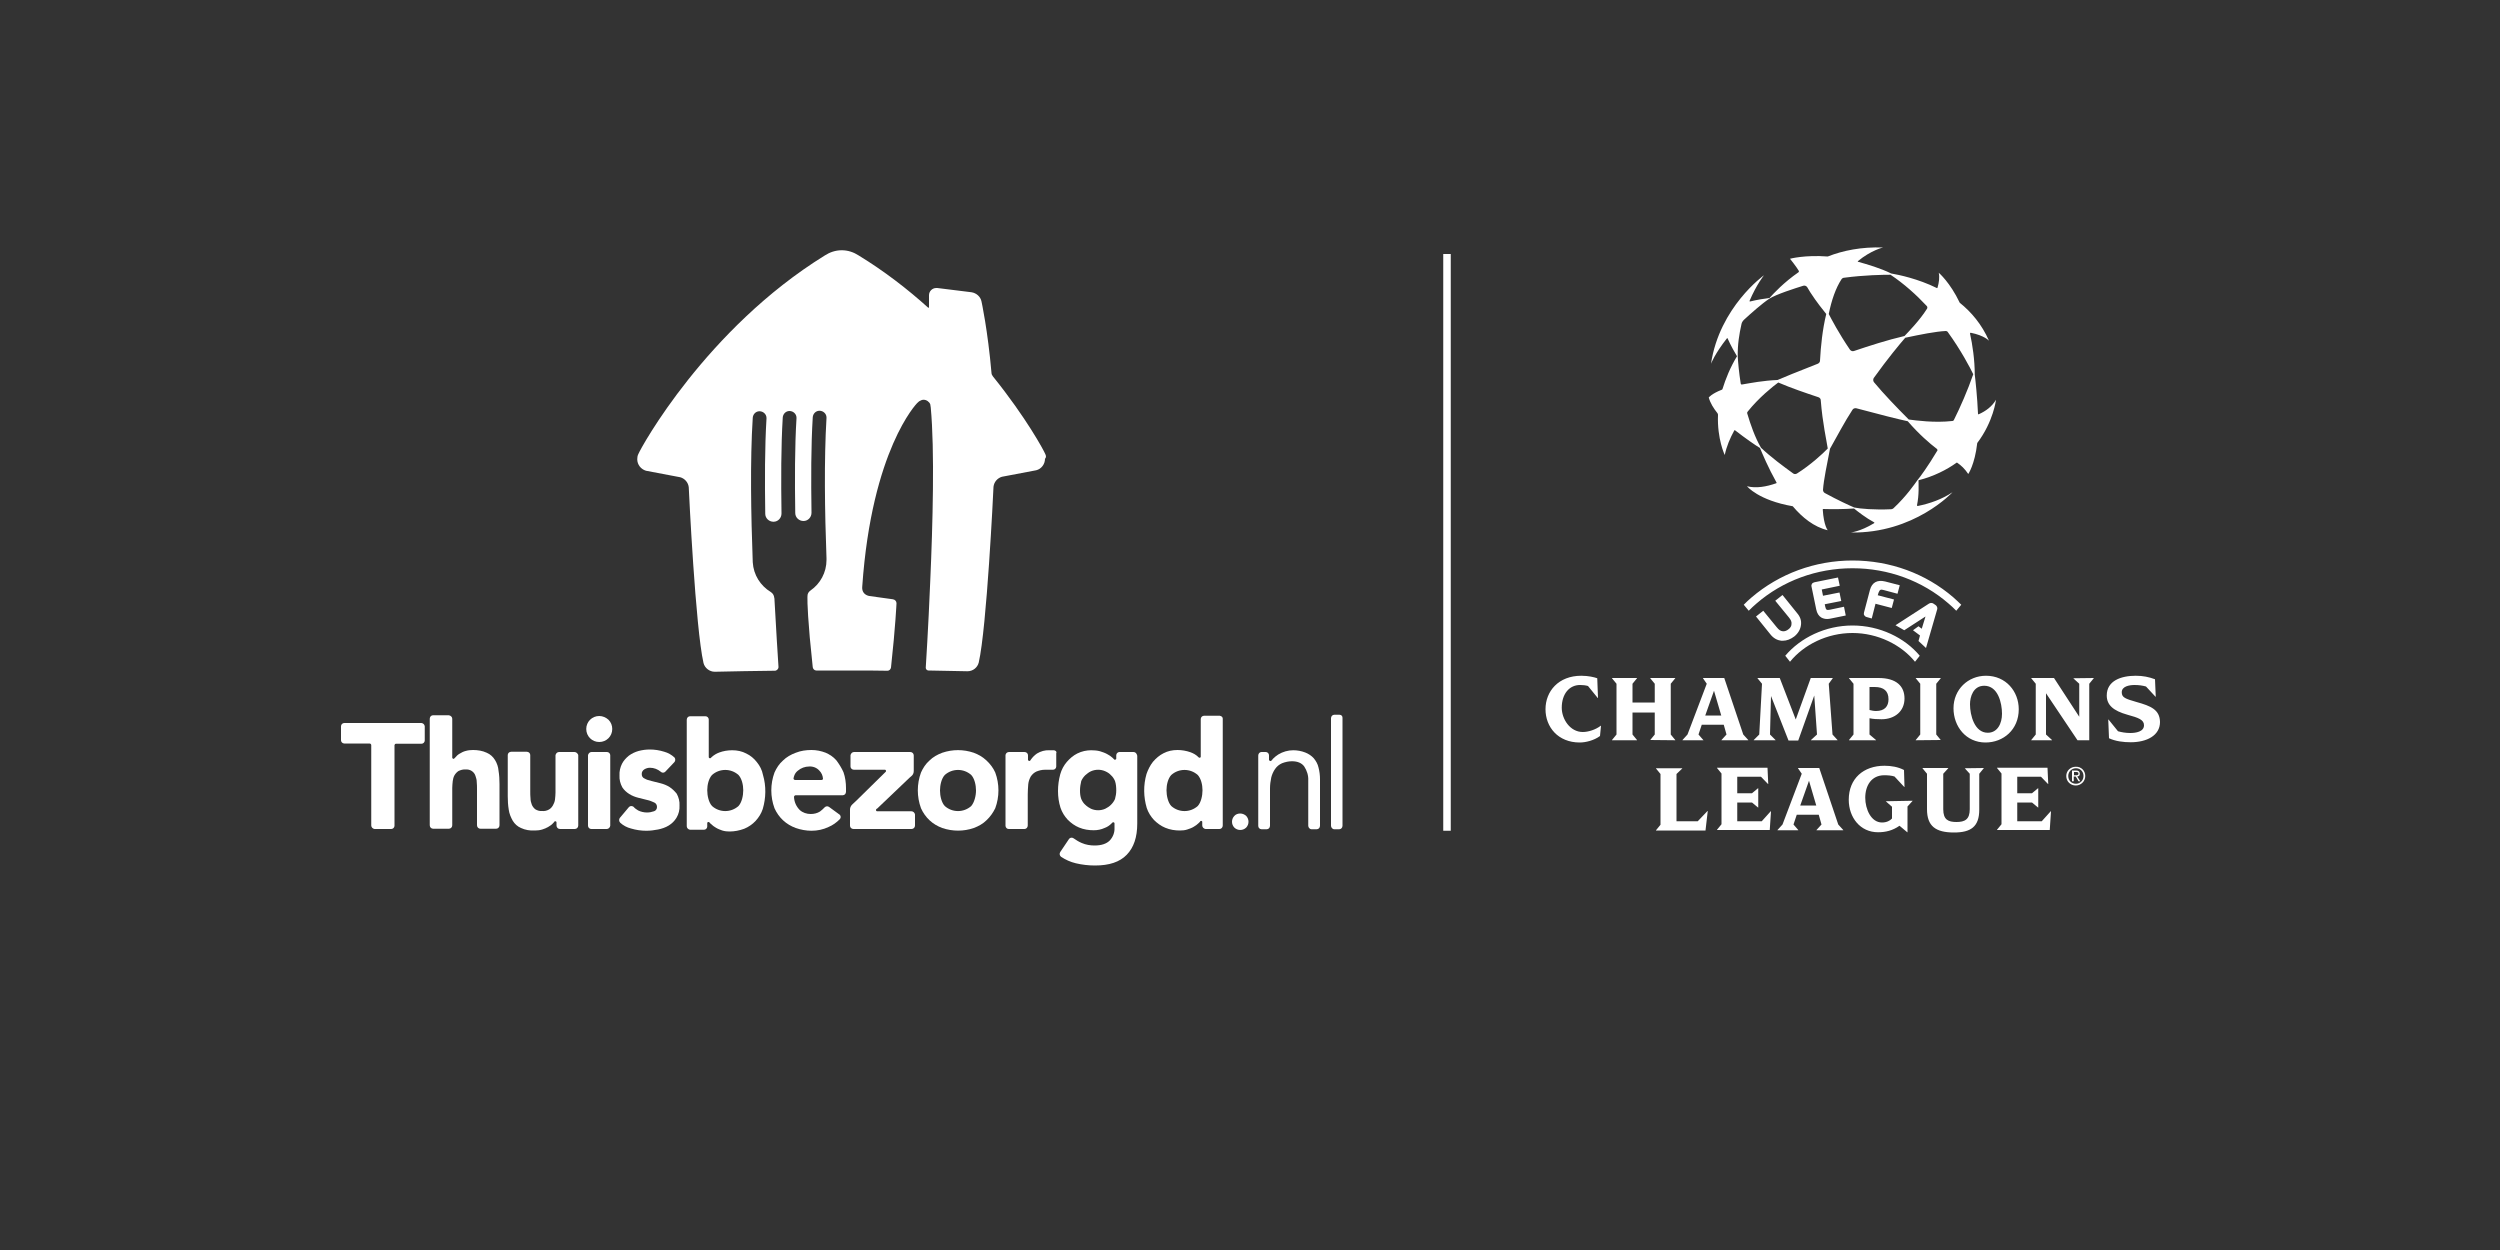 <?xml version="1.0" encoding="utf-8"?>
<!-- Generator: Adobe Illustrator 23.1.0, SVG Export Plug-In . SVG Version: 6.00 Build 0)  -->
<svg version="1.1" id="Layer_1" xmlns="http://www.w3.org/2000/svg" xmlns:xlink="http://www.w3.org/1999/xlink" x="0px" y="0px"
	 viewBox="0 0 1000 500" style="enable-background:new 0 0 1000 500;" xml:space="preserve">
<rect x="0" y="0" width="1000" height="500" fill="#333333" stroke="none"/>
<style type="text/css">
	.st0{fill:#FFFFFF;}
	.st1{fill:none;}
	.st2{display:none;fill:#9B3394;}
</style>
<g>
	<path class="st0" d="M681.4,296.1H673V296l2-2.2l7.7-20.3l-1.5-2.2v-0.1h8.5l7.6,22.6l2,2.2v0.1h-10.7V296l2-2.2l-1.1-3.9h-8.8
		l-1.3,3.9L681.4,296.1L681.4,296.1z M682.1,286.2h6.4l-2.9-9.9L682.1,286.2z M854.6,280.8c-4.5-1.3-5.9-1.8-5.9-3.9
		c0-2.4,3.1-2.9,5.1-2.9c1.7,0,3.2,0.2,4.6,0.6l3.8,4.1h0.1l-0.3-7c-2.4-0.9-4.8-1.4-7.7-1.4c-5.9,0-11.6,2-11.6,7.9
		c0,3.8,2.6,6.1,8.3,7.7c4.4,1.2,6.6,2,6.6,4.2c0,2.6-3.3,3.1-5.5,3.1c-1.8,0-3.5-0.3-4.9-0.7l-3.8-4.7h-0.1l0.3,7.5
		c2.6,1.2,5.7,1.6,8.7,1.6c6.4,0,11.7-2.7,11.7-8.1C863.9,283.9,860.4,282.4,854.6,280.8z M829.3,271.3l2.4,2.2v13.2l-10.1-15.5
		h-9.1v0.1l1.8,2.2v20.3l-1.8,2.2v0.1h8.3V296l-2.4-2.2v-16.5l12.6,18.8h4.7v-22.6l1.8-2.2v-0.1L829.3,271.3L829.3,271.3z
		 M830.9,310.6l1.2,1.9h-0.7l-1.1-1.9h-0.8v1.9h-0.7v-4.3h1.6c1,0,1.5,0.4,1.5,1.2C832,310.2,831.6,310.5,830.9,310.6z M830.3,310.1
		c0.6,0,1.1,0,1.1-0.7c0-0.5-0.5-0.6-0.9-0.6h-0.9v1.3L830.3,310.1L830.3,310.1z M834.1,310.4c0,2.2-1.8,3.8-3.8,3.8
		c-2.1,0-3.8-1.6-3.8-3.8c0-2.1,1.7-3.7,3.8-3.7C832.4,306.6,834.1,308.2,834.1,310.4z M833.4,310.4c0-1.8-1.3-3.1-3-3.1
		s-3.1,1.3-3.1,3.1c0,1.8,1.3,3.1,3.1,3.1C832,313.5,833.4,312.2,833.4,310.4z M785.9,307.3l2,2.2v14.2c0,4.1-2,5.1-5.3,5.1
		s-5.3-0.9-5.3-5.1v-14.2l2-2.2v-0.1H769v0.1l1.8,2.2v14.2c0,6.8,3.5,9.3,10.8,9.3c6.7,0,10.1-2.3,10.1-9.1v-14.4l1.8-2.2v-0.1
		L785.9,307.3L785.9,307.3z M794.2,297c-7.8,0-12.8-6.4-12.8-13.7c0-7.5,5.8-13,13-13c8,0,13.1,6.3,13.1,13.4
		C807.5,291.9,801.3,297,794.2,297z M800.8,285.5c0-4.3-1.6-11.2-7.1-11.2c-4.4,0-5.7,4.4-5.7,7.4c0,4.4,1.8,11.4,7.1,11.4
		C799,293.1,800.8,289.4,800.8,285.5z M741.4,293.8v-20.3l-1.8-2.2v-0.1h11.8c7.2,0,10.4,3.3,10.4,8.2c0,5.1-3.9,8.3-9.2,8.3
		c-1.7,0-3.5-0.1-4.8-0.4v6.5l2.6,2.2v0.1h-10.8V296L741.4,293.8z M747.8,284c0.8,0.2,1.7,0.4,2.6,0.4c3.5,0,5-1.9,5-4.7
		c0-3.3-1.9-4.9-5.5-4.9h-2.1V284z M754.3,320.5l2.5,2.2v4.7c-0.8,0.9-2.2,1.6-4,1.6c-4.4,0-6.7-5.4-6.7-9.9c0-4.9,2.5-9,7.6-9
		c1.4,0,2.9,0.1,4.1,0.5l3.9,4.2h0.1l-0.2-6.8c-2.3-1.2-5-1.7-7.8-1.7c-8.4,0-14.3,5.1-14.3,13.6c0,7.1,4.6,13,11.7,13
		c3.1,0,5.9-0.7,8.6-2.6l3.1,2.6h0.1v-10.3l2-2.2v-0.1L754.3,320.5L754.3,320.5z M776.3,296l-1.8-2.2v-20.3l1.8-2.2v-0.1h-10v0.1
		l1.8,2.2v20.3l-1.8,2.2v0.1L776.3,296L776.3,296z M633.1,292.8c-5.1,0-8.4-5.2-8.4-9.7c0-5.5,3-9.1,7.3-9.1c1.1,0,2.2,0.1,3.2,0.4
		l3.9,4.8h0.1l-0.3-7.9c-1.1-0.4-3.5-1-6.4-1c-9.1,0-14.3,6.2-14.3,13.4c0,7.1,5,13.3,13.7,13.3c2.3,0,5.7-0.8,8.1-2.6l0.4-4.1h-0.1
		C638.2,291.9,635.3,292.8,633.1,292.8z M735.3,329.8l2,2.2v0.1h-10.7V332l2-2.2l-1.1-3.9h-8.8l-1.3,3.9l1.9,2.2v0.1H711V332l2-2.2
		l7.7-20.3l-1.5-2.2v-0.1h8.5L735.3,329.8z M726.5,322.2l-2.9-9.9l-3.5,9.9H726.5z M816.7,328.5h-9.8V321h5.9l2.4,2h0.1v-7.7h-0.1
		l-2.4,2h-5.9v-6.6h9.5l2.8,2.9h0.1l-0.3-6.5h-20.2v0.1l1.8,2.2v20.3l-1.8,2.2v0.1h21.1l0.5-7.5h-0.1L816.7,328.5z M660.1,296
		L660.1,296l10,0.1V296l-1.8-2.2v-20.3l1.8-2.2v-0.1h-10v0.1l1.8,2.2v7.5H653v-7.5l1.8-2.2v-0.1h-10v0.1l1.8,2.2v20.3l-1.8,2.2v0.1
		h10V296l-1.8-2.2V285h8.9v8.8L660.1,296z M679.1,328.5h-8.5v-18.9l2.3-2.2v-0.1h-10.5v0.1l1.8,2.2v20.3l-1.8,2.2v0.1h19.8l0.9-7.8
		H683L679.1,328.5z M708.4,278.4l7,17.8h3.9l6.4-18l1.1,15.6l-2.4,2.2v0.1H735V296l-2-2.2l-1.5-20.3l1.6-2.2v-0.1h-8.8l-6,16.6
		l-6.4-16.6H703v0.1l1.8,2.2l-1.1,20.3l-2.2,2.2v0.1h8.7V296l-2.2-2.2L708.4,278.4z M704.7,328.5h-9.8V321h5.9l2.4,2h0.1v-7.7h-0.1
		l-2.4,2h-5.9v-6.6h9.5l2.8,2.9h0.1l-0.3-6.5h-20.2v0.1l1.8,2.2v20.3l-1.8,2.2v0.1h21.1l0.5-7.5h-0.1L704.7,328.5z M767.4,256.4
		l0.6-2.2l-2.8-2.1l2.2-1.6l1.3,1l1.5-4.9l-8.5,5.5l-3.5-2l13.3-8.6c0.5-0.3,1.2-0.6,2.1,0.1l0.6,0.4c0.9,0.7,0.8,1.5,0.6,2
		l-4.4,15.2L767.4,256.4z M782.5,244.3l2-2.4c-1-1-2-1.9-3.1-2.9c-11.1-9.6-25.4-14.8-40.4-14.8s-29.3,5.3-40.4,14.8
		c-1.1,0.9-2.1,1.9-3.1,2.9l2,2.4c1-1,2-2,3.1-2.9c10.5-9.1,24.1-14.1,38.4-14.1s27.9,5,38.4,14.1
		C780.5,242.3,781.5,243.3,782.5,244.3z M753.4,236l5.6,1.5l0.9-3.4l-5.8-1.5c-3.2-0.8-5.3,0.4-6.1,3.3l-2.4,9.1
		c-0.1,0.4-0.1,0.8,0.1,1.1c0.2,0.3,0.5,0.6,0.9,0.7l2.1,0.6l1.5-5.9l6.5,1.7l0.9-3.4l-6.5-1.7l0.3-1
		C751.9,235.8,752.3,235.7,753.4,236z M735.2,231l-9.4,1.9c-0.4,0.1-0.8,0.3-1,0.6s-0.3,0.7-0.2,1.1l1.9,9.2c0.3,1.5,1,2.6,2,3.2
		c0.7,0.4,1.5,0.6,2.4,0.6c0.5,0,1-0.1,1.5-0.2l5.9-1.2l-0.7-3.5l-5.7,1.2c-1.2,0.2-1.5,0.1-1.8-1.2l-0.2-1l6.6-1.3l-0.7-3.4
		l-6.6,1.3l-0.5-2.5l7.2-1.5L735.2,231z M715.4,251.7c-0.7,0.6-1.6,0.9-2.3,0.8c-0.9-0.1-1.5-0.5-2.4-1.6l-5.4-6.6l-2.9,2.3l5.8,7.2
		c1.2,1.5,2.7,2.3,4.3,2.5c0.2,0,0.4,0,0.6,0c1.6,0,3.1-0.6,4.6-1.7c1.6-1.3,2.5-2.9,2.7-4.7c0.2-1.7-0.3-3.2-1.6-4.7L713,238
		l-2.9,2.3l5.4,6.6l0,0c0.9,1.1,1.2,1.8,1.1,2.7C716.6,250.4,716.2,251.1,715.4,251.7z M741,250.2c-10.9,0-20.8,4.9-26.9,12.1
		l1.9,2.4c5.5-6.8,14.8-11.5,25-11.5c10.1,0,19.5,4.7,25,11.5l1.9-2.4C761.9,255.1,751.9,250.2,741,250.2z M791.5,165.7
		c-0.1,0.1-0.3,0-0.3-0.2c-0.3-6.8-1-13.3-1.3-15.7c0-5.8-0.9-11.9-1.9-16.4c0-0.2,0.1-0.3,0.3-0.3c5.5,1.1,7.3,3.2,7.3,3.2
		c-2.9-6.6-7.1-11.5-11.7-15.2c-3.9-8.2-8.4-12-8.4-12c0.4,1.8,0.1,3.9-0.5,6c0,0.1-0.2,0.2-0.3,0.1c-7.5-3.7-15.2-5.3-18.2-5.8
		c-4.5-2.2-9.4-3.6-13.3-4.7c-0.1,0-0.1-0.2-0.1-0.2c5.3-4.4,10.1-5.5,10.1-5.5c-8.6-0.3-16,1.2-22.1,3.6
		c-9.2-0.7-15.1,0.9-15.1,0.9s2.5,3.1,3.5,4.8c0.1,0.2,0.1,0.5-0.1,0.6c-5.8,4-10,8.5-11.6,10.3c-1.8,0.2-5,0.7-7.8,1.4
		c-0.1,0-0.2-0.1-0.2-0.2c2.8-6.6,5.8-10.3,5.8-10.3s-17.8,12.7-21.2,35.4c0,0,1.5-4,6.4-10.2c0.1-0.1,0.2-0.1,0.2,0
		c1.4,3.1,3,5.9,3.8,7.2c-2.7,4.4-4.6,9.2-5.8,13.1c0,0.1-0.1,0.2-0.3,0.3c-4.1,1.6-5.2,3.1-5.2,3.1c0.6,2.2,1.9,4.3,3.5,6.3
		c0.1,0.2,0.2,0.4,0.2,0.6c-0.4,9.7,2.7,16.1,2.7,16.1c0.7-3.4,2.1-6.7,3.8-9.8c0.1-0.1,0.2-0.2,0.3-0.1c4.1,3.2,8.3,6.1,10,7.1
		c0.9,2.2,3.3,7.9,6.6,13.8c0.1,0.1,0,0.3-0.1,0.3c-4,1.4-8,2.1-11.7,1.2c0,0,4.5,5.6,18.3,8c3.8,4.5,8.5,8.3,14,9.6
		c0,0-1.6-1.8-2-8.3c0-0.1,0.1-0.2,0.2-0.2c3.4,0.1,8.1,0.1,12.3-0.2c1.5,1.2,4.8,3.8,8,5.5c0.2,0.1,0.2,0.3,0,0.4
		c-5.6,3.4-9.4,3.7-9.4,3.7c25.5,0.5,40.8-16.1,40.8-16.1c-4.2,2.8-9,4.5-13.9,5.5c-0.2,0-0.3-0.1-0.3-0.3c0.9-4.3,0.6-8.5,0.6-10
		c6-1.5,11.3-4.2,15.2-7c0.1-0.1,0.2-0.1,0.3,0c1.6,1.1,3,2.4,4.4,4.5c0,0,2.6-3.7,3.6-12.4c6.5-8.6,7.5-17.3,7.5-17.3
		C796.8,162.6,794.4,164.4,791.5,165.7z M736.6,111.7c0.2-0.3,0.6-0.6,1-0.6c8.2-1.1,15.7-1.2,18.6-1.2c5.3,3.5,10.4,8.1,14.5,12.5
		c0.3,0.3,0.3,0.8,0.1,1.1c-2.9,4.6-7.2,9-9,10.9c-6.9,1.6-14.3,4-20.2,6c-0.6,0.2-1.2,0-1.6-0.5c-4.5-6.6-7.4-12.2-8.5-14.3
		C732.6,120.1,734.3,115.2,736.6,111.7z M696.3,153.5c-0.7-4.3-1.1-8.8-1.2-10.9c-0.1-4.8,0.6-9,1.5-13c0.1-0.6,0.5-1.2,1-1.7
		c2.6-2.4,7.2-6.5,10.1-8.4c2.8-1.8,10.4-4.2,13.6-5.2c0.6-0.2,1.3,0.1,1.6,0.6c0.4,0.7,0.8,1.3,1.2,2c2.5,3.9,5.2,7.2,6.4,8.7
		c-1.5,6.1-2.2,12.9-2.5,18.7c0,0.5-0.4,1-0.9,1.2c-8,3.1-14,5.6-16.1,6.5c-5.5,0.2-10.7,1.2-14.2,1.8
		C696.6,153.9,696.4,153.7,696.3,153.5z M718.8,189.4c-0.5,0.3-1.1,0.3-1.5,0c-4-2.9-8.9-6.5-12.9-10.3c-2.4-4.1-4.2-9.3-5.5-13.7
		c-0.1-0.3,0-0.6,0.2-0.8c4.5-5.6,9.9-9.9,12.2-11.6c5.1,2.2,11,4.2,16.1,5.9c0.5,0.2,0.9,0.6,0.9,1.2c0.7,9.1,2.4,16.5,2.8,19.3
		C729.2,181.4,724.2,186,718.8,189.4z M774.9,180.3c-3.9,6.5-6.8,10.4-7.8,11.6c-1.3,1.8-4.5,6.5-9.6,11.3c-0.3,0.3-0.7,0.5-1.2,0.5
		c-6.4,0.3-12.3-0.2-14.6-0.7c-1.9-0.8-6.5-2.9-11.8-5.8c-0.5-0.3-0.7-0.8-0.7-1.3c0.3-4.2,1.6-10.1,2.8-16.4
		c2.9-5.1,5.9-10.9,9-15.6c0.3-0.5,0.9-0.7,1.5-0.6c9.3,2.5,17.3,4.5,20.6,5.2c4.5,5.2,8.8,8.9,11.7,11.1
		C775,179.9,775.1,180.1,774.9,180.3z M781.6,167.9c-0.1,0.3-0.4,0.5-0.7,0.5c-7,0.8-14.5-0.2-17.4-0.6c-4.8-4.8-10-10.2-13.9-14.9
		c-0.4-0.5-0.4-1.2-0.1-1.7c5.5-7.7,10.5-13.7,12.6-16.1c6.1-1.3,12.1-2.5,16.2-2.7c0.3,0,0.6,0.1,0.8,0.4c5.3,7.3,9,14.4,10.2,16.9
		C787,156.3,784.1,162.9,781.6,167.9z"/>
	<g>
		<line class="st1" x1="578.8" y1="332.3" x2="578.8" y2="101.6"/>
		<rect x="577.3" y="101.6" class="st0" width="3" height="230.7"/>
	</g>
</g>
<g id="GUILD">
	<rect x="263.7" y="332.4" class="st2" width="479.2" height="83.8"/>
	<g>
		<g>
			<g>
				<g id="ThuisbezorgdNL_1_">
					<g id="ThuisbezorgdNL_Full_Colour_1_">
						<g id="ThuisbezorgdNL-2_1_">
							<path class="st0" d="M394.6,304.2c-1.5-1.4-3.2-2.4-5.1-3.1c-4.1-1.4-8.5-1.4-12.6,0c-1.9,0.7-3.7,1.7-5.1,3.1
								c-1.5,1.3-2.6,3-3.4,4.8c-1.7,4.6-1.7,9.7,0,14.3c0.8,1.8,2,3.5,3.4,4.8c1.5,1.4,3.2,2.4,5.1,3.1c4.1,1.4,8.6,1.4,12.6,0
								c1.9-0.7,3.7-1.7,5.1-3.1c1.5-1.4,2.6-3,3.5-4.8c1.7-4.6,1.7-9.7,0-14.3C397.3,307.2,396.1,305.6,394.6,304.2 M388.5,322.4
								c-3,2.7-7.6,2.7-10.6,0c-1.3-1.4-1.9-4-1.9-6.2s0.6-4.8,1.9-6.2c3-2.7,7.6-2.7,10.6,0c1.3,1.4,1.9,4,1.9,6.2
								S389.7,321,388.5,322.4"/>
							<path class="st0" d="M168.6,289.2h-30.9c-0.7,0-1.3,0.6-1.3,1.3v5.6c0,0.7,0.6,1.3,1.3,1.3h10.1c0.4,0,0.7,0.3,0.7,0.7v32.1
								c0,0.7,0.6,1.3,1.3,1.4h6.7c0.7,0,1.3-0.6,1.3-1.3V298c0.1-0.3,0.3-0.5,0.6-0.5h10.2c0.7,0,1.3-0.6,1.3-1.3v-5.7
								C169.8,289.8,169.3,289.3,168.6,289.2"/>
							<path class="st0" d="M334.6,304.2c-1.2-1.4-2.7-2.4-4.3-3.1c-1.8-0.7-3.7-1.1-5.7-1.1c-2.2,0-4.3,0.3-6.3,1.1
								c-1.9,0.7-3.7,1.7-5.1,3.1c-1.5,1.3-2.6,3-3.4,4.8c-1.7,4.6-1.7,9.7,0,14.3c0.8,1.8,2,3.5,3.4,4.8c1.5,1.4,3.2,2.4,5.1,3.1
								c2,0.7,4.2,1.1,6.3,1.1c2.4,0,4.7-0.5,6.8-1.5c1.7-0.7,3.2-1.8,4.5-3.1c0.5-0.5,0.5-1.3,0-1.8l-4.1-3l0,0l-0.3-0.2
								c-0.5-0.3-1.2-0.2-1.6,0.2c-0.6,0.6-1.2,1.2-1.9,1.7c-1.1,0.7-2.4,1-3.7,1c-1.6,0-3.2-0.5-4.4-1.6c-1.4-1.4-2.2-3.2-2.3-5.2
								c0-0.3,0.2-0.6,0.6-0.7h18.9c0.7,0,1.3-0.6,1.3-1.4v-1.5c0-2.1-0.3-4.3-1-6.3C336.7,307.3,335.7,305.7,334.6,304.2
								 M328.5,312h-10.4c-0.4,0-0.7-0.3-0.7-0.6c0.1-0.5,0.2-1,0.4-1.4c0.3-0.7,0.7-1.2,1.3-1.7c1.3-1.1,2.9-1.7,4.6-1.7
								c1.5-0.1,3,0.5,4,1.6c0.9,0.9,1.4,2,1.5,3.3C329.2,311.8,328.9,312,328.5,312"/>
							<path class="st0" d="M302.7,304.8c-1.1-1.4-2.5-2.6-4.2-3.4c-1.7-0.9-3.6-1.3-5.6-1.3c-1.8,0-3.6,0.3-5.2,0.9
								c-1.1,0.4-2.1,1-3,1.8l0,0c0,0,0,0-0.1,0.1l-0.2,0.2l0,0l0,0l-0.1,0.1c-0.1,0.1-0.2,0.1-0.3,0.1c-0.3,0-0.5-0.2-0.5-0.5v-15
								c0-0.7-0.6-1.3-1.3-1.3H276c-0.7,0-1.3,0.6-1.3,1.4v42.6c0,0.7,0.6,1.3,1.3,1.4h5.6c0.7,0,1.3-0.6,1.3-1.3v-1.4
								c0-0.2,0.2-0.4,0.5-0.4c0.1,0,0.2,0,0.3,0.1l0,0l0,0l0.2,0.2c0.2,0.2,0.3,0.4,0.5,0.5c0.6,0.6,1.3,1.1,2,1.5
								c0.8,0.5,1.7,0.8,2.5,1.1c1,0.3,1.9,0.4,2.9,0.4c2,0,4-0.4,5.9-1.1c1.7-0.7,3.3-1.8,4.5-3.1c1.3-1.4,2.3-3,2.9-4.8
								c1.3-4.4,1.4-9.2,0.1-13.6C304.8,307.9,303.9,306.3,302.7,304.8 M295.4,322.4c-3,2.7-7.6,2.7-10.6,0
								c-1.3-1.4-1.9-4.1-1.9-6.3s0.6-4.7,1.9-6.1c3-2.7,7.6-2.7,10.6,0c1.3,1.4,1.9,3.9,1.9,6.1S296.7,321,295.4,322.4"/>
							<path class="st0" d="M487.9,286.3h-6.3c-0.7,0-1.3,0.6-1.3,1.3v15.1c0,0.2-0.2,0.4-0.5,0.4c-0.1,0-0.3-0.1-0.4-0.2l0,0
								l-0.1-0.1l-0.1-0.1l0,0c-0.8-0.8-1.9-1.4-3-1.8c-1.7-0.6-3.5-0.9-5.2-0.9c-2,0-3.9,0.4-5.6,1.3c-1.6,0.8-3,2-4.2,3.4
								c-1.2,1.5-2,3.2-2.6,4.9c-1.3,4.5-1.2,9.2,0.1,13.6c0.6,1.8,1.6,3.4,2.9,4.8c1.3,1.3,2.8,2.4,4.5,3.1
								c1.9,0.8,3.9,1.1,5.9,1.1c1,0,2-0.1,2.9-0.4s1.8-0.6,2.6-1.1c0.7-0.4,1.4-0.9,2-1.5l0.5-0.5l0.1-0.2c0.2-0.2,0.5-0.2,0.7,0
								c0.1,0.1,0.1,0.2,0.1,0.3v1.4c0,0.7,0.6,1.3,1.3,1.4h5.6c0.7,0,1.3-0.6,1.3-1.4v-42.6l0,0C489.2,287,488.7,286.4,487.9,286.3
								 M479.1,322.4c-3,2.7-7.6,2.7-10.6,0c-1.3-1.4-1.9-4.1-1.9-6.3c0-2.2,0.6-4.7,1.9-6.1c3-2.7,7.6-2.7,10.6,0
								c1.3,1.4,1.9,3.9,1.9,6.1C481,318.3,480.4,321,479.1,322.4"/>
							<path class="st0" d="M239.7,286.4c-2.9,0-5.2,2.3-5.2,5.2c0,2.9,2.3,5.2,5.2,5.2s5.2-2.3,5.2-5.2c0-1.4-0.5-2.7-1.5-3.7
								C242.4,287,241.1,286.4,239.7,286.4"/>
							<path class="st0" d="M242.8,300.8h-6.2c-0.7,0-1.3,0.6-1.4,1.3v28.2c0,0.7,0.6,1.3,1.3,1.3h6.2c0.7,0,1.3-0.6,1.4-1.3v-28.2
								C244.1,301.4,243.5,300.8,242.8,300.8"/>
							<path class="st0" d="M453.4,300.8h-5.6c-0.7,0-1.3,0.6-1.3,1.3v1.4c-0.1,0.3-0.3,0.4-0.6,0.4c-0.1,0-0.2-0.1-0.2-0.1
								l-0.1-0.1c-0.2-0.2-0.4-0.4-0.6-0.6c-0.7-0.6-1.4-1.1-2.2-1.5c-0.9-0.5-1.9-0.8-2.8-1.1c-1.1-0.3-2.3-0.4-3.5-0.4
								c-1.9,0-3.8,0.4-5.6,1.3c-1.6,0.8-3,2-4.2,3.4s-2.1,3.1-2.6,4.9c-0.6,2.2-0.9,4.4-0.9,6.7c0,2.3,0.3,4.5,1,6.7
								c0.6,1.8,1.6,3.4,2.9,4.8c1.3,1.3,2.8,2.4,4.5,3.1c1.9,0.8,3.9,1.1,5.9,1.1c1.5,0,3-0.3,4.3-0.9c1.1-0.4,2-1,2.8-1.8l0,0
								c0,0,0,0,0.1-0.1s0.1-0.2,0.2-0.2l0,0c0.1-0.1,0.2-0.2,0.4-0.2c0.3,0,0.5,0.2,0.5,0.5v1.7c0.1,1.9-0.6,3.7-1.9,5.1
								c-1.3,1.3-3.3,2-6.1,2c-1.7,0-3.5-0.3-5.1-1c-1.2-0.5-2.3-1.2-3.3-1.9c-0.6-0.4-1.4-0.3-1.8,0.3l-3.5,5.2
								c-0.4,0.6-0.3,1.4,0.3,1.9c1.8,1.2,3.8,2.1,5.9,2.6c2.5,0.6,5.1,0.9,7.7,0.9c5.7,0,9.9-1.4,12.7-4.3c2.8-2.9,4.2-7,4.2-12.5
								v-27.1C454.7,301.4,454.2,300.8,453.4,300.8 M446,319.6c-0.4,0.9-0.9,1.6-1.6,2.3c-0.7,0.7-1.5,1.2-2.3,1.6
								c-1.8,0.8-3.9,0.8-5.7,0c-0.8-0.4-1.6-0.9-2.3-1.6c-0.7-0.6-1.2-1.4-1.6-2.3c-0.4-1.1-0.5-2.2-0.5-3.4c0-1.3,0.2-2.6,0.5-3.8
								c0.4-0.9,0.9-1.6,1.6-2.3c0.7-0.6,1.4-1.2,2.3-1.6c1.8-0.8,3.9-0.8,5.7,0c0.9,0.4,1.7,0.9,2.3,1.6c0.7,0.6,1.2,1.4,1.6,2.3
								c0.4,1.2,0.5,2.5,0.5,3.8C446.5,317.4,446.3,318.5,446,319.6"/>
							<path class="st0" d="M198,304c-0.8-1.3-1.9-2.3-3.3-2.9c-1.7-0.8-3.6-1.1-5.5-1.1c-1,0-2,0.1-3,0.4c-0.8,0.2-1.6,0.6-2.4,1.1
								c-0.7,0.4-1.2,0.9-1.7,1.5c0,0,0,0-0.1,0.1l-0.2,0.2l0,0l-0.1,0.1c-0.2,0.2-0.5,0.2-0.7-0.1c0-0.1-0.1-0.1-0.1-0.2v-15.6
								c0-0.7-0.6-1.3-1.4-1.4h-6.3c-0.7,0-1.3,0.6-1.3,1.4v42.6c0,0.8,0.6,1.4,1.4,1.4h6.2c0.8,0,1.4-0.6,1.4-1.4l0,0v-14.9
								c0-0.9,0.1-1.8,0.2-2.8c0.1-0.8,0.3-1.6,0.7-2.3c0.4-0.7,1-1.3,1.6-1.7c0.9-0.4,1.8-0.7,2.8-0.6c1.8-0.2,3.5,0.9,4,2.6
								c0.3,0.8,0.5,1.6,0.5,2.5c0.1,0.9,0.1,1.8,0.1,2.6v14.6c0,0.8,0.6,1.4,1.4,1.4h6.2c0.8,0,1.4-0.6,1.4-1.4l0,0v-16.5
								c0-1.8-0.1-3.6-0.4-5.4C199.3,306.8,198.8,305.3,198,304"/>
							<path class="st0" d="M421.5,300.1h-1.7c-1.8-0.1-3.5,0.4-5,1.3c-1,0.7-1.8,1.5-2.5,2.5l0,0l-0.1,0.2l0,0l-0.1,0.1
								c-0.1,0.1-0.2,0.2-0.4,0.2c-0.2,0-0.4-0.2-0.5-0.4v-1.9c0-0.7-0.6-1.3-1.4-1.3h-6.2c-0.7,0-1.3,0.5-1.4,1.2v28.4
								c0.1,0.7,0.6,1.2,1.3,1.2h6.3c0.7,0,1.3-0.6,1.3-1.4v-12.5c0-1.3,0.1-2.6,0.2-4c0.1-1.1,0.5-2.2,1-3.1c0.6-0.9,1.4-1.6,2.3-2
								c1-0.4,2.1-0.7,3.3-0.7h3.3c0.7,0,1.3-0.6,1.3-1.3v-5.3C422.8,300.7,422.2,300.1,421.5,300.1"/>
							<path class="st0" d="M267.8,314.8c-1.1-0.7-2.4-1.2-3.6-1.5l-3.6-0.9c-1-0.2-1.9-0.5-2.8-1c-0.7-0.3-1.1-0.9-1.1-1.7
								c-0.1-0.8,0.4-1.6,1.1-2s1.4-0.6,2.2-0.6c1.6,0,3.1,0.6,4.3,1.6c0.5,0.5,1.3,0.5,1.8,0l3.7-3.9c0.4-0.5,0.4-1.3,0-1.8
								c-1.2-1.1-2.6-1.9-4.1-2.3c-1.9-0.6-3.8-0.9-5.8-0.9c-1.5,0-3,0.2-4.5,0.6c-1.4,0.4-2.7,1-3.9,1.9c-1.1,0.9-2.1,2-2.7,3.2
								c-0.7,1.4-1.1,3-1,4.7c-0.1,1.6,0.3,3.2,1.1,4.7c0.7,1.1,1.7,2,2.8,2.7s2.4,1.2,3.6,1.5l3.6,0.9c1,0.2,1.9,0.6,2.8,1
								c0.7,0.3,1.1,1,1.1,1.8s-0.5,1.5-1.2,1.7c-0.9,0.3-1.8,0.5-2.8,0.5c-1.2,0-2.5-0.3-3.5-0.8c-0.7-0.4-1.4-0.9-1.9-1.5
								c-0.6-0.4-1.3-0.4-1.8,0.1l-3.7,4.4c-0.4,0.6-0.3,1.4,0.2,1.9l0,0c1.2,1.1,2.7,1.9,4.3,2.3c2,0.6,4.1,0.9,6.1,0.9
								c1.6,0,3.2-0.2,4.7-0.5s3-0.8,4.3-1.6c1.3-0.8,2.3-1.8,3.1-3.1c0.9-1.5,1.3-3.2,1.2-4.9c0.1-1.6-0.3-3.2-1.1-4.7
								C269.9,316.5,268.9,315.5,267.8,314.8"/>
							<path class="st0" d="M229.8,300.8h-6.2c-0.7,0-1.3,0.6-1.4,1.3V317c0,0.9-0.1,1.8-0.2,2.8c-0.1,0.8-0.4,1.6-0.8,2.3
								c-0.4,0.7-0.9,1.3-1.6,1.7c-0.9,0.5-1.8,0.7-2.8,0.6c-0.9,0.1-1.9-0.2-2.7-0.7c-0.6-0.5-1.1-1.1-1.4-1.9
								c-0.3-0.8-0.5-1.6-0.5-2.5c-0.1-0.9-0.1-1.8-0.1-2.6V302c0-0.7-0.6-1.3-1.4-1.3h-6.2c-0.8,0-1.4,0.6-1.4,1.3l0,0v16.5
								c0,1.8,0.1,3.6,0.4,5.4c0.2,1.5,0.8,3,1.6,4.4c0.8,1.3,1.9,2.3,3.3,2.9c1.7,0.8,3.6,1.1,5.5,1c1,0,2-0.1,3-0.4
								c0.9-0.3,1.7-0.6,2.5-1.1c0.7-0.4,1.4-0.9,1.9-1.5c0.2-0.2,0.4-0.4,0.5-0.6c0.1-0.1,0.2-0.1,0.3-0.1c0.3,0,0.5,0.2,0.5,0.5
								v1.2c0,0.8,0.6,1.4,1.4,1.4h5.9c0.8,0,1.4-0.6,1.4-1.4V302C231.1,301.4,230.5,300.8,229.8,300.8"/>
							<path class="st0" d="M364.5,324.5h-13.7c-0.2,0-0.4-0.2-0.4-0.5c0-0.1,0-0.2,0.1-0.3l0.2-0.2l0.2-0.1l12.9-12.3l0.8-0.7
								c0.6-0.5,0.9-1.2,0.9-2v-6.2c0-0.8-0.6-1.4-1.4-1.4h-22.5c-0.7,0-1.3,0.6-1.4,1.3v4.5c0,0.7,0.6,1.3,1.4,1.3H354
								c0.2,0,0.4,0.2,0.4,0.5c0,0.1,0,0.2-0.1,0.3L342.8,320l0,0l-1.7,1.6l-0.3,0.3c-0.5,0.5-0.8,1.2-0.8,1.9v6.5
								c0,0.7,0.6,1.3,1.4,1.3h23.2c0.8,0,1.4-0.6,1.4-1.4l0,0v-4.4l0,0C365.9,325.1,365.3,324.5,364.5,324.5"/>
							<path class="st0" d="M535.8,285.9h-2.1c-0.7,0-1.3,0.6-1.3,1.4v43c0,0.7,0.6,1.4,1.3,1.4h2c0.7,0,1.3-0.6,1.3-1.4v-43
								C537.1,286.5,536.6,285.9,535.8,285.9"/>
							<path class="st0" d="M525.5,303.3c-0.9-1-2.1-1.8-3.4-2.3c-1.5-0.6-3.2-0.9-4.8-0.9c-2.1,0-4.2,0.6-6,1.7
								c-0.8,0.5-1.5,1.1-2.1,1.7c-0.1,0.2-0.3,0.3-0.4,0.5l0,0l0,0l-0.2,0.2c0,0,0,0.1-0.1,0.1l0,0c-0.1,0.1-0.2,0.2-0.4,0.1
								c-0.2,0-0.4-0.2-0.5-0.4v-1.9c0-0.7-0.6-1.3-1.3-1.3h-1.7c-0.7,0-1.3,0.6-1.3,1.4v28.2c0,0.7,0.6,1.3,1.3,1.3h2.1
								c0.7,0,1.3-0.6,1.3-1.4l0,0v-14.9c0-1.5,0.2-3,0.5-4.4c0.3-1.2,0.8-2.4,1.6-3.5c0.7-1,1.6-1.7,2.7-2.2c1.3-0.5,2.6-0.8,4-0.8
								c2.2,0,3.9,0.7,4.9,2.1c1.1,1.7,1.7,3.6,1.6,5.6v18.1c0,0.7,0.6,1.4,1.3,1.4h2.1c0.7,0,1.3-0.6,1.3-1.4v-18.6
								c0-1.6-0.2-3.2-0.6-4.7C527.1,305.6,526.4,304.4,525.5,303.3"/>
							<path class="st0" d="M496.1,325.4c-0.9,0-1.8,0.3-2.4,1c-1.2,1.3-1.2,3.3,0,4.6c1.3,1.3,3.4,1.3,4.7,0.1c0,0,0,0,0.1-0.1
								c1.2-1.3,1.2-3.3,0-4.6C497.9,325.8,497,325.4,496.1,325.4"/>
						</g>
					</g>
				</g>
			</g>
		</g>
		<path class="st0" d="M418.1,181.6L418.1,181.6c-0.5-1.3-7.6-14.5-20.9-31l0,0c-0.3-0.4-0.6-0.9-0.6-1.4l0,0
			c-1.5-17.2-4-28.6-4-28.6c-0.4-2-2.1-3.4-4-3.7l0,0l-13.7-1.7l0,0c-0.1,0-0.2,0-0.4,0c-1.6,0-2.9,1.3-2.9,2.9v4.8
			c0,0.1-0.1,0.2-0.2,0.2h-0.1l0,0c-8.2-7.4-17.5-14.6-27.8-20.9l0,0c-2-1.3-4.3-2.1-6.8-2.1l0,0l0,0l0,0c-2.5,0-4.8,0.8-6.8,2.1
			l0,0c-47.4,29.3-73.6,76.9-74.6,79.5l0,0c-0.3,0.6-0.4,1.3-0.4,2c0,2.2,1.5,4,3.5,4.6l13.7,2.6c1.8,0.5,3.2,2.1,3.4,4
			c0.1,2.4,2.7,56.3,5.9,70.3l0,0c0.5,2,2.4,3.5,4.5,3.5h0.1c8-0.2,15.3-0.3,23.2-0.4l0,0l0,0h0.1c0.2,0,0.4,0,0.6,0l0,0
			c0.8,0,1.5-0.7,1.5-1.5l0,0l0,0c-0.3-4.7-1-15.5-1.6-26.8c0-0.3,0-0.6-0.1-0.9l0,0c-0.1-1-0.6-1.8-1.4-2.3
			c-4.1-2.5-6.9-6.8-7.2-11.9c-0.7-18.9-1.1-40.7,0-57.8l0,0c0.1-1.4,1.2-2.6,2.7-2.6s2.8,1.2,2.8,2.7c0,0.1,0,0.1,0,0.2l0,0
			c-0.7,11.4-0.7,24.9-0.5,38.1l0,0c0,1.8,1.5,3.2,3.3,3.2s3.2-1.5,3.2-3.3l0,0c-0.2-13.4-0.2-26.9,0.5-38.4
			c0.1-1.4,1.2-2.6,2.7-2.6s2.8,1.2,2.8,2.7c0,0.1,0,0.1,0,0.2c-0.7,11.3-0.7,24.7-0.5,37.9l0,0l0,0c0,1.8,1.5,3.2,3.3,3.2
			s3.2-1.5,3.2-3.3l0,0c-0.2-13.3-0.2-26.8,0.5-38.2c0.1-1.4,1.2-2.6,2.7-2.6s2.8,1.2,2.8,2.7c0,0.1,0,0.1,0,0.2
			c-1,16.6-0.7,37.6,0,56.1v0.2c0,0.1,0,0.2,0,0.3l0,0c0,0.1,0,0.1,0,0.2c0,5-2.5,9.5-6.4,12.2c-0.7,0.5-1.2,1.2-1.2,2.1
			c0,0-0.3,2.8,0.9,16.6c0.6,6,1,10.1,1.2,12l0,0c0.1,0.7,0.7,1.3,1.4,1.3l0,0c0.4,0,0.9,0,1.3,0l0,0l0,0l0,0l0,0c2.6,0,5.3,0,8.2,0
			h0.5h0.5c3.6,0,7,0,10.2,0l7.8,0.1l0,0l0,0c0.7,0,1.3-0.6,1.4-1.3l0,0c1.8-16.5,2.2-25.7,2.2-25.7c0-0.8-0.6-1.5-1.5-1.6l-9.4-1.3
			l0,0c-1.5-0.3-2.4-1.2-2.7-2.3c-0.2-0.7-0.1-1.5-0.1-1.5c3.8-54.8,21.9-73.3,21.9-73.3c0.5-0.5,0.9-0.8,0.9-0.8
			c0.5-0.3,1.1-0.6,1.7-0.6c1.2,0,2.3,0.8,2.7,1.8c0,0,0.1,0.4,0.2,1.3c1.6,17.2,0.8,46.6-0.2,69.4c-0.8,19.4-1.8,34.7-1.8,34.7l0,0
			l0,0c0,0.6,0.5,1.1,1.1,1.1l0,0c5.1,0.1,10.2,0.2,15.5,0.3h0.1c2.2,0,4-1.5,4.5-3.5l0,0c3.2-14,5.8-67.9,5.9-70.3
			c0.2-1.9,1.6-3.5,3.4-4l13.7-2.6c2-0.5,3.5-2.4,3.5-4.6C418.6,182.9,418.4,182.2,418.1,181.6z"/>
	</g>
</g>
</svg>
